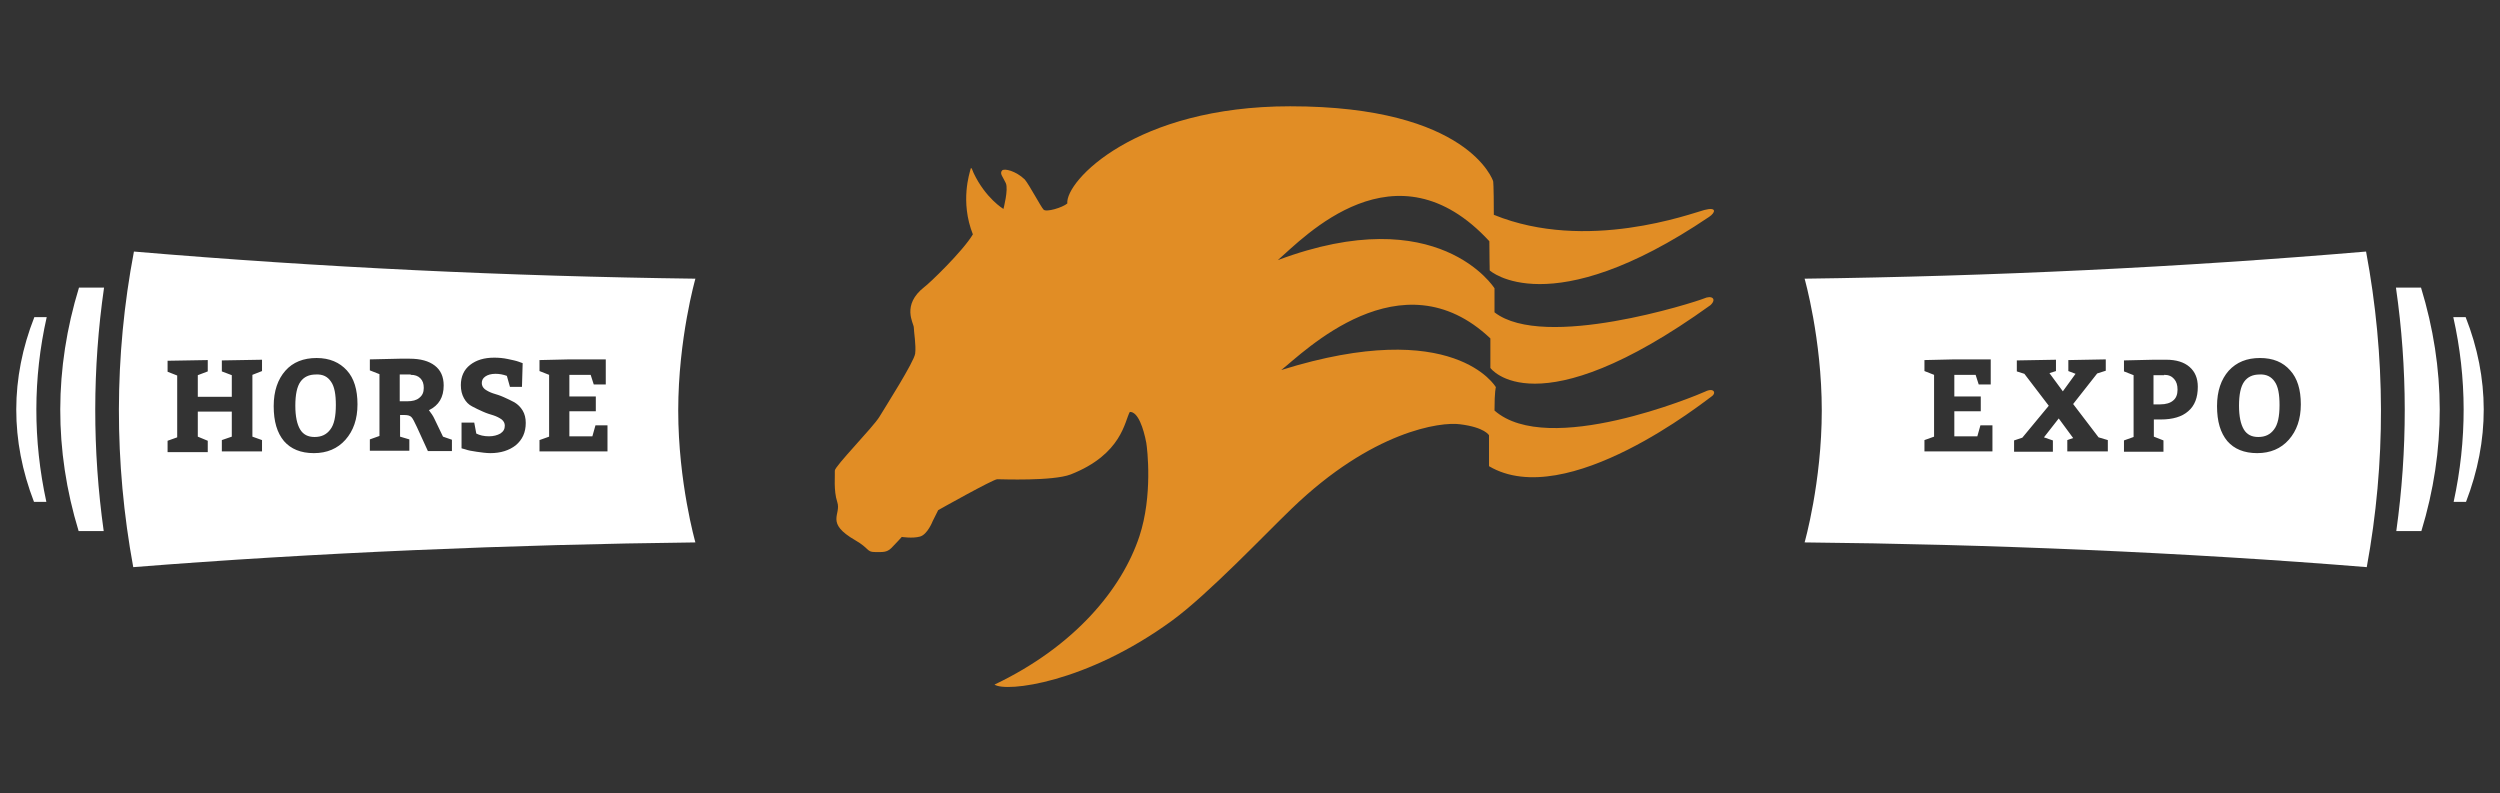 <svg xmlns="http://www.w3.org/2000/svg" id="Layer_1" width="728" height="231" viewBox="0 0 728 231"><rect x="0" y="0" width="728" height="231" fill="#333333" stroke="none"/><defs><style>      .st0 {        fill: #e18d25;      }      .st1 {        fill: #fff;      }    </style></defs><path class="st1" d="M13.6,92.352h-3.6c-7,17.8-7,35.9-.1,53.8h3.6c-3.9-18-3.9-36,.1-53.8Z"></path><path class="st1" d="M30.3,83.752h-7.3c-7.2,23.5-7.3,47.3-.1,70.9h7.3c-3.3-23.6-3.3-47.3.1-70.9Z"></path><path class="st1" d="M714.4,92.352h3.6c7,17.8,7,35.9.1,53.8h-3.6c3.9-18,3.9-36-.1-53.8Z"></path><path class="st1" d="M697.7,83.752h7.3c7.2,23.5,7.3,47.3.1,70.9h-7.3c3.3-23.6,3.3-47.3-.1-70.9Z"></path><path class="st0" d="M266.1,95.352c0,1.2.7,5.2.4,7.6-.3,2.4-8.6,15.4-10.4,18.4-1.8,3-13.1,14.5-13,15.7s-.4,5.8.7,9.1c1.3,3.8-3.7,6,5.3,11.2,4,2.3,3.3,3.4,5.6,3.4s3.5.2,4.9-1.2,3-3.2,3-3.2c0,0,3.1.5,5.3-.1,2.2-.6,3.7-4.5,3.7-4.5l1.6-3.2s16-9,17.2-9,16.2.6,21.4-1.4c15-5.9,15.7-15.6,17.2-18.2,2.4-.1,4,4.8,4.8,9,.3,1.8,1.9,15.4-2,27.2-5.1,15.4-18.9,32.1-42.2,43.2,3.3,2.3,26.8-.4,51.8-18.7,10.4-7.6,27-25.1,34.7-32.5,23.5-22.7,43.5-25.4,49.1-24.6,7.2.9,8.4,3.2,8.4,3.2v9c22.6,13.4,63.3-19.3,64.8-20.3s.7-2.7-1.9-1.4c-2.4,1.1-45.7,19.2-61.3,5.5,0-5.8.4-6.8.4-6.8,0,0-12-20.8-62.5-5,6.4-5,34.9-33.8,60.9-9.2v8.6s13.2,18.3,64.1-18.3c1.9-1.8.4-3-2-1.9-2.4,1-46.5,15.2-60.9,4v-7s-16.2-25.8-63.1-8.2c7.6-6.6,34.3-35.1,61.6-5.5,0,3.3.1,8.5.1,8.5,0,0,17.4,15.8,63.9-15.6,1.8-1.2,2.4-3-1.4-2s-34.3,12.4-61.3,1.4c0-9-.2-9.8-.2-9.8,0,0-7-21.8-59.1-21.8-45.1,0-65.5,21.8-64.9,28.3-1.4,1.2-6.1,2.6-6.9,1.8-.8-.8-4.2-7.3-5.5-8.8-2.6-2.5-6-3.3-6.6-2.6-.8.9.3,1.9,1.1,3.7.8,1.8-.7,7.5-.7,7.5,0,0-5.2-3.1-8.7-10.5-.2-.4-.7-2.2-.9-1-.2.9-3.1,9.3.7,18.9-3,5-12.7,14.3-14.1,15.3-6.8,5.3-3.1,10.6-3.1,11.8Z"></path><path class="st1" d="M197.5,119.552c0,20.9,5,38.4,5,38.4-52.9.6-111,3-163.7,7.2-5.6-30.5-5.6-61.4.2-91.9,54.2,4.6,109.1,7.2,163.5,7.9,0,0-5,17.5-5,38.4ZM57.6,127.152v-7.3h9.9v7.3l-2.9,1v3.3h11.7v-3.3l-2.8-1v-18l2.8-1.1v-3.3l-11.7.2v3.2l2.9,1.1v6.3h-9.9v-6.3l2.9-1.1v-3.3l-11.7.2v3.2l2.8,1.1v18l-2.8,1v3.3h11.7v-3.3l-2.9-1.2ZM83.1,107.952c-2.2,2.5-3.4,5.9-3.4,10.3,0,4.5,1,7.8,3,10.2,2,2.3,4.9,3.5,8.7,3.5s6.9-1.3,9.2-3.9c2.3-2.6,3.5-6,3.5-10.3s-1-7.6-3.1-9.9-5-3.6-8.8-3.6-6.9,1.2-9.1,3.7ZM96.4,111.152c1,1.4,1.4,3.7,1.4,6.8,0,3.3-.5,5.7-1.6,7.1-1.1,1.5-2.6,2.2-4.6,2.2-1.9,0-3.3-.7-4.2-2.2-.9-1.5-1.4-3.8-1.4-6.9,0-3.3.5-5.6,1.5-7s2.5-2.1,4.5-2.1c2-.1,3.4.6,4.4,2.1ZM116.5,127.152v-6.3h1.3c1,0,1.6.2,2,.6.4.4.9,1.4,1.6,2.9l3.2,7h7v-3.3l-2.6-.9-2.5-5.2c-.4-.9-1-1.7-1.6-2.5,2.9-1.4,4.3-3.8,4.3-7.2,0-2.6-.9-4.5-2.6-5.8-1.7-1.3-4.1-2-7.3-2h-2.9l-8.7.2v3.2l2.8,1.1v18l-2.8,1v3.3h11.5v-3.3l-2.7-.8ZM119.6,109.152c1.2,0,2.1.3,2.8,1,.7.7,1,1.6,1,2.8,0,1.3-.4,2.2-1.3,2.9-.8.7-2,1-3.5,1h-2.2v-7.8h3.2v.1ZM134.4,123.252v7.3l1.1.3c.8.3,1.9.5,3.3.7,1.4.2,2.8.4,4,.4,3,0,5.5-.8,7.4-2.3,1.9-1.6,2.9-3.7,2.9-6.5,0-1.4-.3-2.6-.9-3.6-.6-1-1.4-1.8-2.4-2.4-.9-.5-2-1-3.1-1.5s-2.1-.8-3.1-1.1c-.9-.3-1.7-.7-2.4-1.2-.6-.5-.9-1.1-.9-1.8,0-.8.3-1.4,1-1.9s1.7-.8,3-.8c1.1,0,2.2.2,3.3.6l.9,3.2h3.5l.2-6.9-1.1-.4c-.8-.3-1.8-.5-3.2-.8s-2.7-.4-4-.4c-2.9,0-5.2.7-7,2.1-1.8,1.4-2.7,3.4-2.7,5.9,0,1.5.3,2.7.9,3.8.6,1.1,1.4,1.9,2.4,2.4.9.5,2,1,3.1,1.5s2.1.8,3.1,1.1c.9.3,1.7.7,2.4,1.2.6.5.9,1.1.9,1.8,0,1-.4,1.7-1.3,2.3-.9.5-2,.8-3.3.8-1.5,0-2.7-.3-3.7-.8l-.6-3.2h-3.7v.2ZM172,109.152l.9,2.8h3.5v-7.3h-10.6l-8.7.2v3.2l2.8,1.1v18l-2.8,1v3.3h19.8v-7.6h-3.5l-.9,3.2h-6.7v-7.3h7.7v-4.3h-7.7v-6.3h6.2Z"></path><path class="st1" d="M525.5,81.152c54.4-.7,109.3-3.3,163.5-7.9,5.7,30.5,5.8,61.4.2,91.9-52.7-4.3-110.8-6.7-163.7-7.2,0,0,5-17.5,5-38.4s-5-38.4-5-38.4ZM575.3,109.152l.9,2.8h3.5v-7.3h-10.6l-8.7.2v3.2l2.8,1.1v18l-2.8,1v3.3h19.8v-7.6h-3.5l-.9,3.2h-6.7v-7.3h7.7v-4.3h-7.7v-6.3h6.2ZM595.2,127.352l4.3-5.5,4.2,5.7-1.7.6v3.3h11.8v-3.3l-2.7-.8-7.4-9.7,7-8.9,2.5-.8v-3.3l-10.9.2v3.2l2.1.8-3.7,5.1-3.9-5.3,1.9-.6v-3.3l-11.4.2v3.2l2.2.7,7.1,9.3-7.7,9.3-2.4.8v3.3h11.3v-3.3l-2.6-.9ZM627.2,127.152v-5h2c3.5,0,6.2-.8,8-2.4,1.9-1.6,2.8-4,2.8-7.1,0-2.5-.8-4.4-2.4-5.8-1.6-1.4-3.9-2.1-6.8-2.1h-3.6l-8.7.2v3.2l2.8,1.1v18l-2.8,1v3.3h11.5v-3.3l-2.8-1.1ZM630.2,109.152c1.3,0,2.2.4,2.9,1.2s1,1.8,1,3.1c0,1.4-.4,2.5-1.3,3.2-.8.7-2.1,1.1-3.7,1.1h-2v-8.5h3.1v-.1ZM649,107.952c-2.2,2.5-3.4,5.9-3.4,10.3,0,4.5,1,7.8,3,10.2,2,2.3,4.9,3.5,8.7,3.5s6.9-1.3,9.2-3.9c2.3-2.6,3.5-6,3.5-10.3s-1-7.6-3.1-9.9c-2.1-2.4-5-3.6-8.8-3.6s-6.8,1.2-9.1,3.7ZM662.4,111.152c1,1.4,1.4,3.7,1.4,6.8,0,3.3-.5,5.7-1.6,7.1-1.1,1.5-2.6,2.2-4.6,2.2-1.9,0-3.3-.7-4.2-2.2s-1.4-3.8-1.4-6.9c0-3.3.5-5.6,1.5-7s2.5-2.1,4.5-2.1c1.9-.1,3.4.6,4.4,2.1Z"></path></svg>